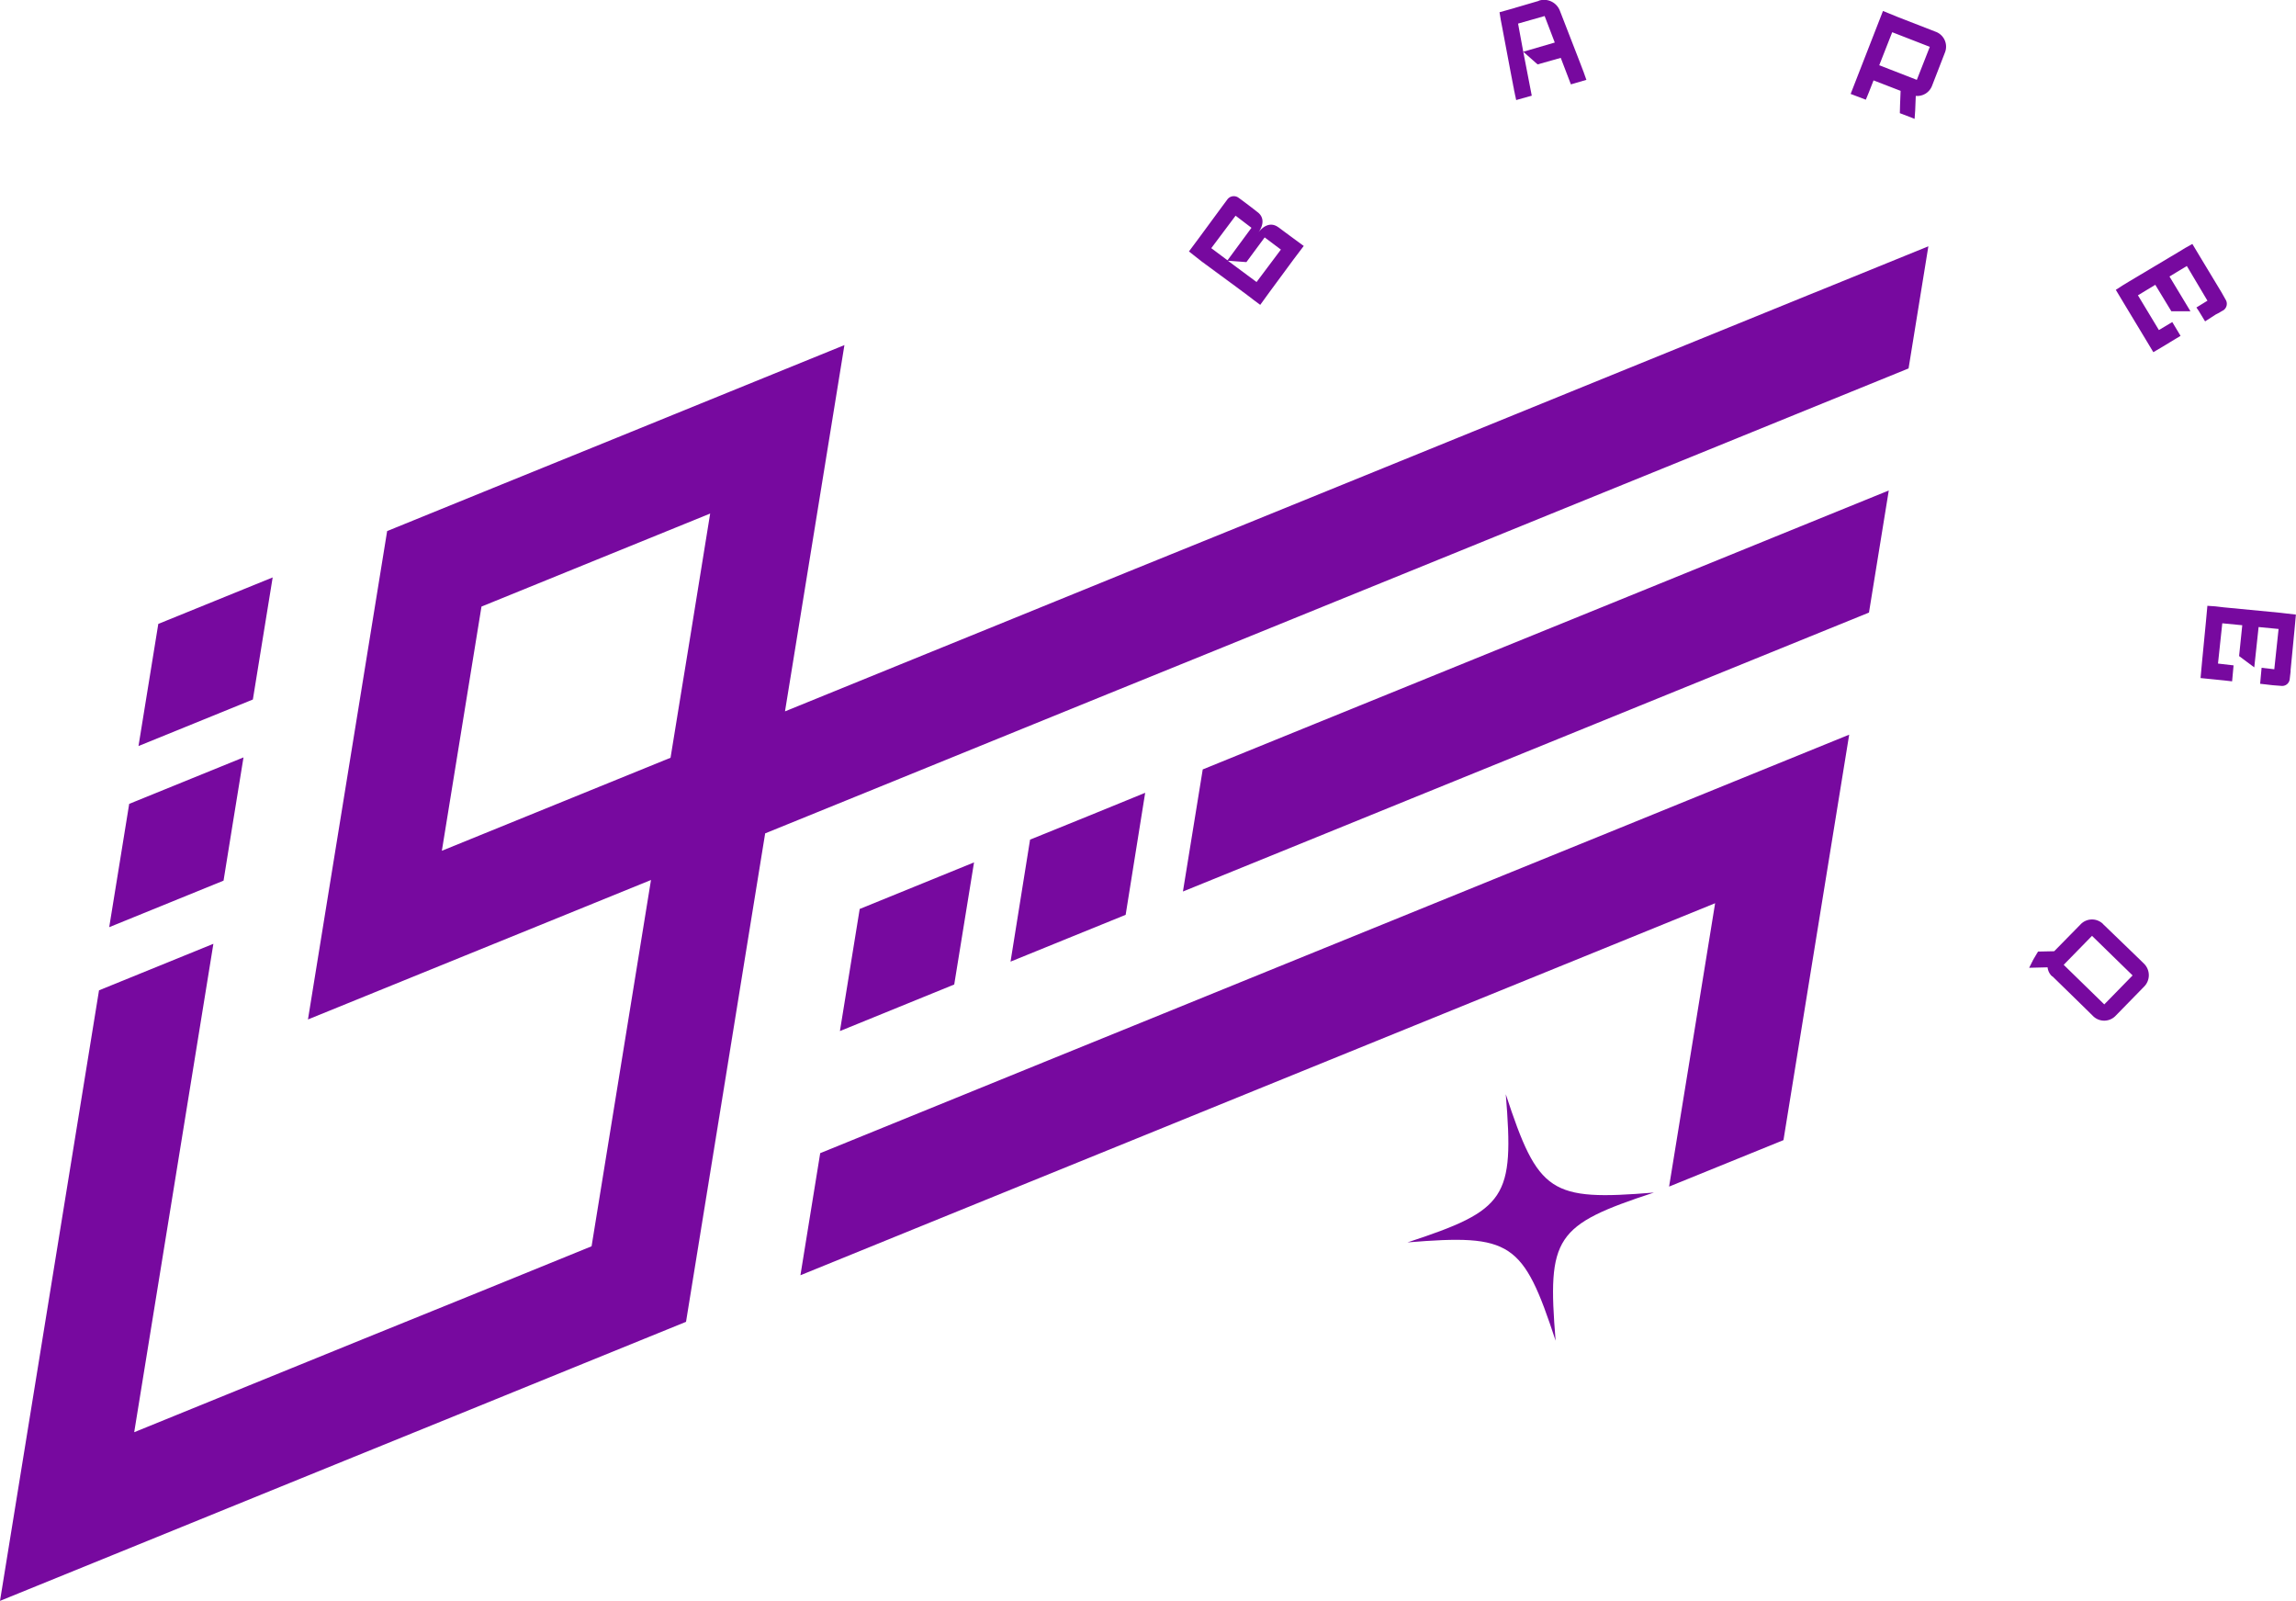 <svg xmlns="http://www.w3.org/2000/svg" xmlns:xlink="http://www.w3.org/1999/xlink" width="166.377" height="115.989" viewBox="0 0 166.377 115.989">
  <defs>
    <linearGradient id="linear-gradient" x1="-2959.368" y1="3212.863" x2="2959.368" y2="-3211.863" gradientUnits="objectBoundingBox">
      <stop offset="0" stop-color="#00062f"/>
      <stop offset="1" stop-color="#110d7f"/>
    </linearGradient>
    <linearGradient id="linear-gradient-2" x1="-1079.725" y1="1761.045" x2="3677.416" y2="-5991.256" xlink:href="#linear-gradient"/>
  </defs>
  <g id="Logo_Bareq" data-name="Logo Bareq" transform="translate(-0.01 0.012)">
    <line id="Line_2" data-name="Line 2" x1="0.003" y2="0.003" transform="translate(51.154 86.901)" fill="#fff"/>
    <path id="Path_30" data-name="Path 30" d="M305.542,210.65l-1.435,8.844-1.435,8.849-1.892,11.684-8.288,3.366,1.9-11.681,1.435-8.849-8.285,3.371-8.285,3.368-8.285,3.368-8.285,3.368-8.288,3.371-8.283,3.366-8.288,3.371-8.283,3.371,1.433-8.846,8.285-3.371,8.285-3.371,8.285-3.366,8.285-3.371,8.288-3.368,8.283-3.368,8.288-3.368,8.283-3.371Z" transform="translate(-171.533 -157.433)" fill="#77099f"/>
    <path id="Path_31" data-name="Path 31" d="M299.576,227.32l-1.415,8.841-4.134,1.68-4.207,1.711,1.415-8.839L295.462,229Z" transform="translate(-216.582 -169.891)" fill="#77099f"/>
    <line id="Line_3" data-name="Line 3" x1="0.005" y2="0.003" transform="translate(52.587 78.057)" fill="url(#linear-gradient)"/>
    <path id="Path_32" data-name="Path 32" d="M250.608,247.28l-1.435,8.846L240.89,259.5l1.433-8.846Z" transform="translate(-180.016 -184.808)" fill="#77099f"/>
    <line id="Line_4" data-name="Line 4" x1="0.003" transform="translate(54.022 69.211)" fill="#fff"/>
    <line id="Line_5" data-name="Line 5" x1="0.003" transform="translate(22.316 73.838)" fill="#fff"/>
    <line id="Line_6" data-name="Line 6" x1="0.003" transform="translate(58.325 42.673)" fill="#fff"/>
    <line id="Line_7" data-name="Line 7" x1="0.03" y2="0.01" transform="translate(16.204 63.789)" fill="url(#linear-gradient-2)"/>
    <path id="Path_33" data-name="Path 33" d="M131.459,73.986l-8.283,3.371-8.283,3.368L106.606,84.1l-8.288,3.371-8.288,3.371L81.748,94.2,73.46,97.575l-8.283,3.368-8.283,3.371h0l1.435-8.846,1.435-8.846L61.2,77.776l-8.283,3.368-8.283,3.371L36.347,87.88l-8.283,3.371L26.629,100.1l-1.435,8.846-1.435,8.846-1.433,8.844,8.283-3.368L38.9,119.9l8.283-3.368-1.435,8.846-1.435,8.846-1.435,8.846-8.283,3.371L26.306,149.8l-8.288,3.371-8.283,3.371,1.435-8.846,1.435-8.849,2.868-17.692-8.288,3.371-1.435,8.846-1.435,8.846L2.88,151.069l-1.435,8.846L.01,168.762,8.3,165.391l8.283-3.371,8.288-3.371,8.285-3.366,8.283-3.371,8.283-3.368h0l1.433-8.846,1.435-8.846L54.022,122l1.435-8.846h0l8.283-3.366,8.283-3.371,8.288-3.371L88.6,99.683l8.288-3.371,8.285-3.366h0l8.283-3.371,8.285-3.366h0l8.283-3.371,8.288-3.371,1.435-8.849-8.288,3.371ZM50.04,98.829,48.6,107.675l-8.283,3.368-8.288,3.371,1.435-8.846L34.9,96.721l8.288-3.371,8.283-3.368Z" transform="translate(0 -52.785)" fill="#77099f"/>
    <path id="Path_34" data-name="Path 34" d="M390.4,140.63l-1.435,8.846-8.285,3.366v0l-8.285,3.368-8.285,3.371-8.285,3.366-8.285,3.371-8.288,3.368,1.435-8.846,8.285-3.368,8.288-3.368v0l8.283-3.366,8.288-3.368v0L382.111,144Z" transform="translate(-253.522 -105.105)" fill="#77099f"/>
    <path id="Path_35" data-name="Path 35" d="M229.433,98.9,228,107.749l-1.435,8.844-1.435,8.846" transform="translate(-168.238 -73.92)" fill="#77099f"/>
    <path id="Path_36" data-name="Path 36" d="M196.74,274.322l1.438-8.846,1.435-8.844,1.433-8.846,1.435-8.846" transform="translate(-147.021 -178.575)" fill="#77099f"/>
    <line id="Line_8" data-name="Line 8" x1="0.003" transform="translate(22.316 73.838)" fill="#fff"/>
    <path id="Path_37" data-name="Path 37" d="M41.046,217.17l-.756,4.652L39.6,226.1l-8.285,3.371.695-4.28v0l.753-4.654Z" transform="translate(-23.391 -162.306)" fill="#77099f"/>
    <path id="Path_38" data-name="Path 38" d="M39.73,177.777l1.435-8.849,8.288-3.368-1.435,8.846Z" transform="translate(-29.684 -123.736)" fill="#77099f"/>
    <path id="Path_39" data-name="Path 39" d="M410.783,313.76c.617,7.527.053,8.376-7.123,10.734,7.527-.617,8.376-.053,10.734,7.123-.617-7.527-.053-8.376,7.123-10.734C413.989,321.5,413.14,320.936,410.783,313.76Z" transform="translate(-301.658 -234.49)" fill="#77099f"/>
    <path id="Path_40" data-name="Path 40" d="M347.456,58.494c-.564-.412-1.109-.076-1.455.392.346-.465.5-1.087-.066-1.5-.316-.25-.927-.72-1.369-1.036a.579.579,0,0,0-.814.147l-.346.465-1.733,2.355-.692.93.927.72,3.285,2.428.488.376.465.346.695-.958,1.736-2.355.723-.955s-1.3-.948-1.839-1.357ZM342.6,60.007l1.761-2.35,1.15.877-1.736,2.355L342.6,60.01Zm3.28,2.456L343.8,60.919l1.344.1,1.324-1.789,1.175.882Z" transform="translate(-254.815 -42.041)" fill="#77099f"/>
    <path id="Path_41" data-name="Path 41" d="M436.347,5.78h-.025l-1.1.321-.735-1.92-1.678.473-1.039-.917,2.284-.667-.735-1.92-1.925.548.376,2.039.616,3.184-1.071.3-.056.02-.121-.574L430.853,5.2l-.528-2.8-.066-.354-.116-.6L430.05.875l1.071-.3.056-.02,1.706-.5.03-.023a1.23,1.23,0,0,1,1.511.733l1.395,3.593.326.862.2.556Z" transform="translate(-321.379)" fill="#77099f"/>
    <path id="Path_42" data-name="Path 42" d="M536.908,4.643l-2.724-1.059-1.092-.445L530.75,9.149l1.1.419.22-.533.339-.867,1.961.758-.04,1.033-.015.584.892.341.177.073.043-.606.043-1.059a1.148,1.148,0,0,0,1.172-.715c.038-.1.9-2.317.948-2.446a1.15,1.15,0,0,0-.68-1.488ZM535.546,8.13l-2.724-1.059.94-2.393,2.724,1.059Z" transform="translate(-396.635 -2.356)" fill="#77099f"/>
    <path id="Path_43" data-name="Path 43" d="M590.283,266.856c-.238-.24-2.969-2.87-2.969-2.87l-.023-.03a1.143,1.143,0,0,0-1.627.051l-1.9,1.935-1.172.025-.334.574-.308.6,1.334-.033a1.028,1.028,0,0,0,.323.649h.025s2.726,2.658,2.964,2.9a1.147,1.147,0,0,0,1.63-.051l2.052-2.1a1.173,1.173,0,0,0,.005-1.65Zm-2.891,2.939-2.941-2.868,2.052-2.1,2.941,2.868Z" transform="translate(-434.898 -197.034)" fill="#77099f"/>
    <path id="Path_44" data-name="Path 44" d="M340.96,72.09l.927.718,3.285,2.428.49.376.465.346" transform="translate(-254.8 -53.884)" fill="#77099f"/>
    <path id="Path_45" data-name="Path 45" d="M433.23,20.61l.283,1.471.121.571" transform="translate(-323.756 -15.412)" fill="#77099f"/>
    <path id="Path_46" data-name="Path 46" d="M453.408,18.718l-.2-.556-.328-.862" transform="translate(-338.441 -12.938)" fill="#77099f"/>
    <line id="Line_9" data-name="Line 9" x1="2.342" y2="6.006" transform="translate(134.112 0.784)" fill="#110d7f"/>
    <path id="Path_47" data-name="Path 47" d="M614.542,74.741l-.344.2-.169.086-.776.5-.47-.773-.159-.232.8-.493-1.493-2.514-1.258.761,1.519,2.517h-1.385l-1.162-1.915-1.258.761,1.519,2.517.97-.579.6,1-.485.291-.773.47-.715.422-.6-1-1.519-2.517-.6-1,.488-.316.515-.313,3.515-2.095.516-.313.513-.288.6,1,1.519,2.517.288.513a.567.567,0,0,1-.2.8Z" transform="translate(-453.454 -52.255)" fill="#77099f"/>
    <path id="Path_48" data-name="Path 48" d="M637.639,178.412l-.071.6a.548.548,0,0,1-.563.493l-.66-.051-.92-.106.106-1.157.92.106.311-2.918-1.448-.141L635,178.16l-1.1-.819.23-2.234-1.448-.141-.311,2.918,1.129.131-.106,1.157-.579-.066-1.708-.172.106-1.157.283-2.921.106-1.157.581.04.6.071,4.078.392,1.155.134-.106,1.157-.283,2.921Z" transform="translate(-471.637 -129.819)" fill="#77099f"/>
    <path id="Path_49" data-name="Path 49" d="M581.95,274.035l.311-.6.331-.574" transform="translate(-434.898 -203.924)" fill="#77099f"/>
  </g>
</svg>
